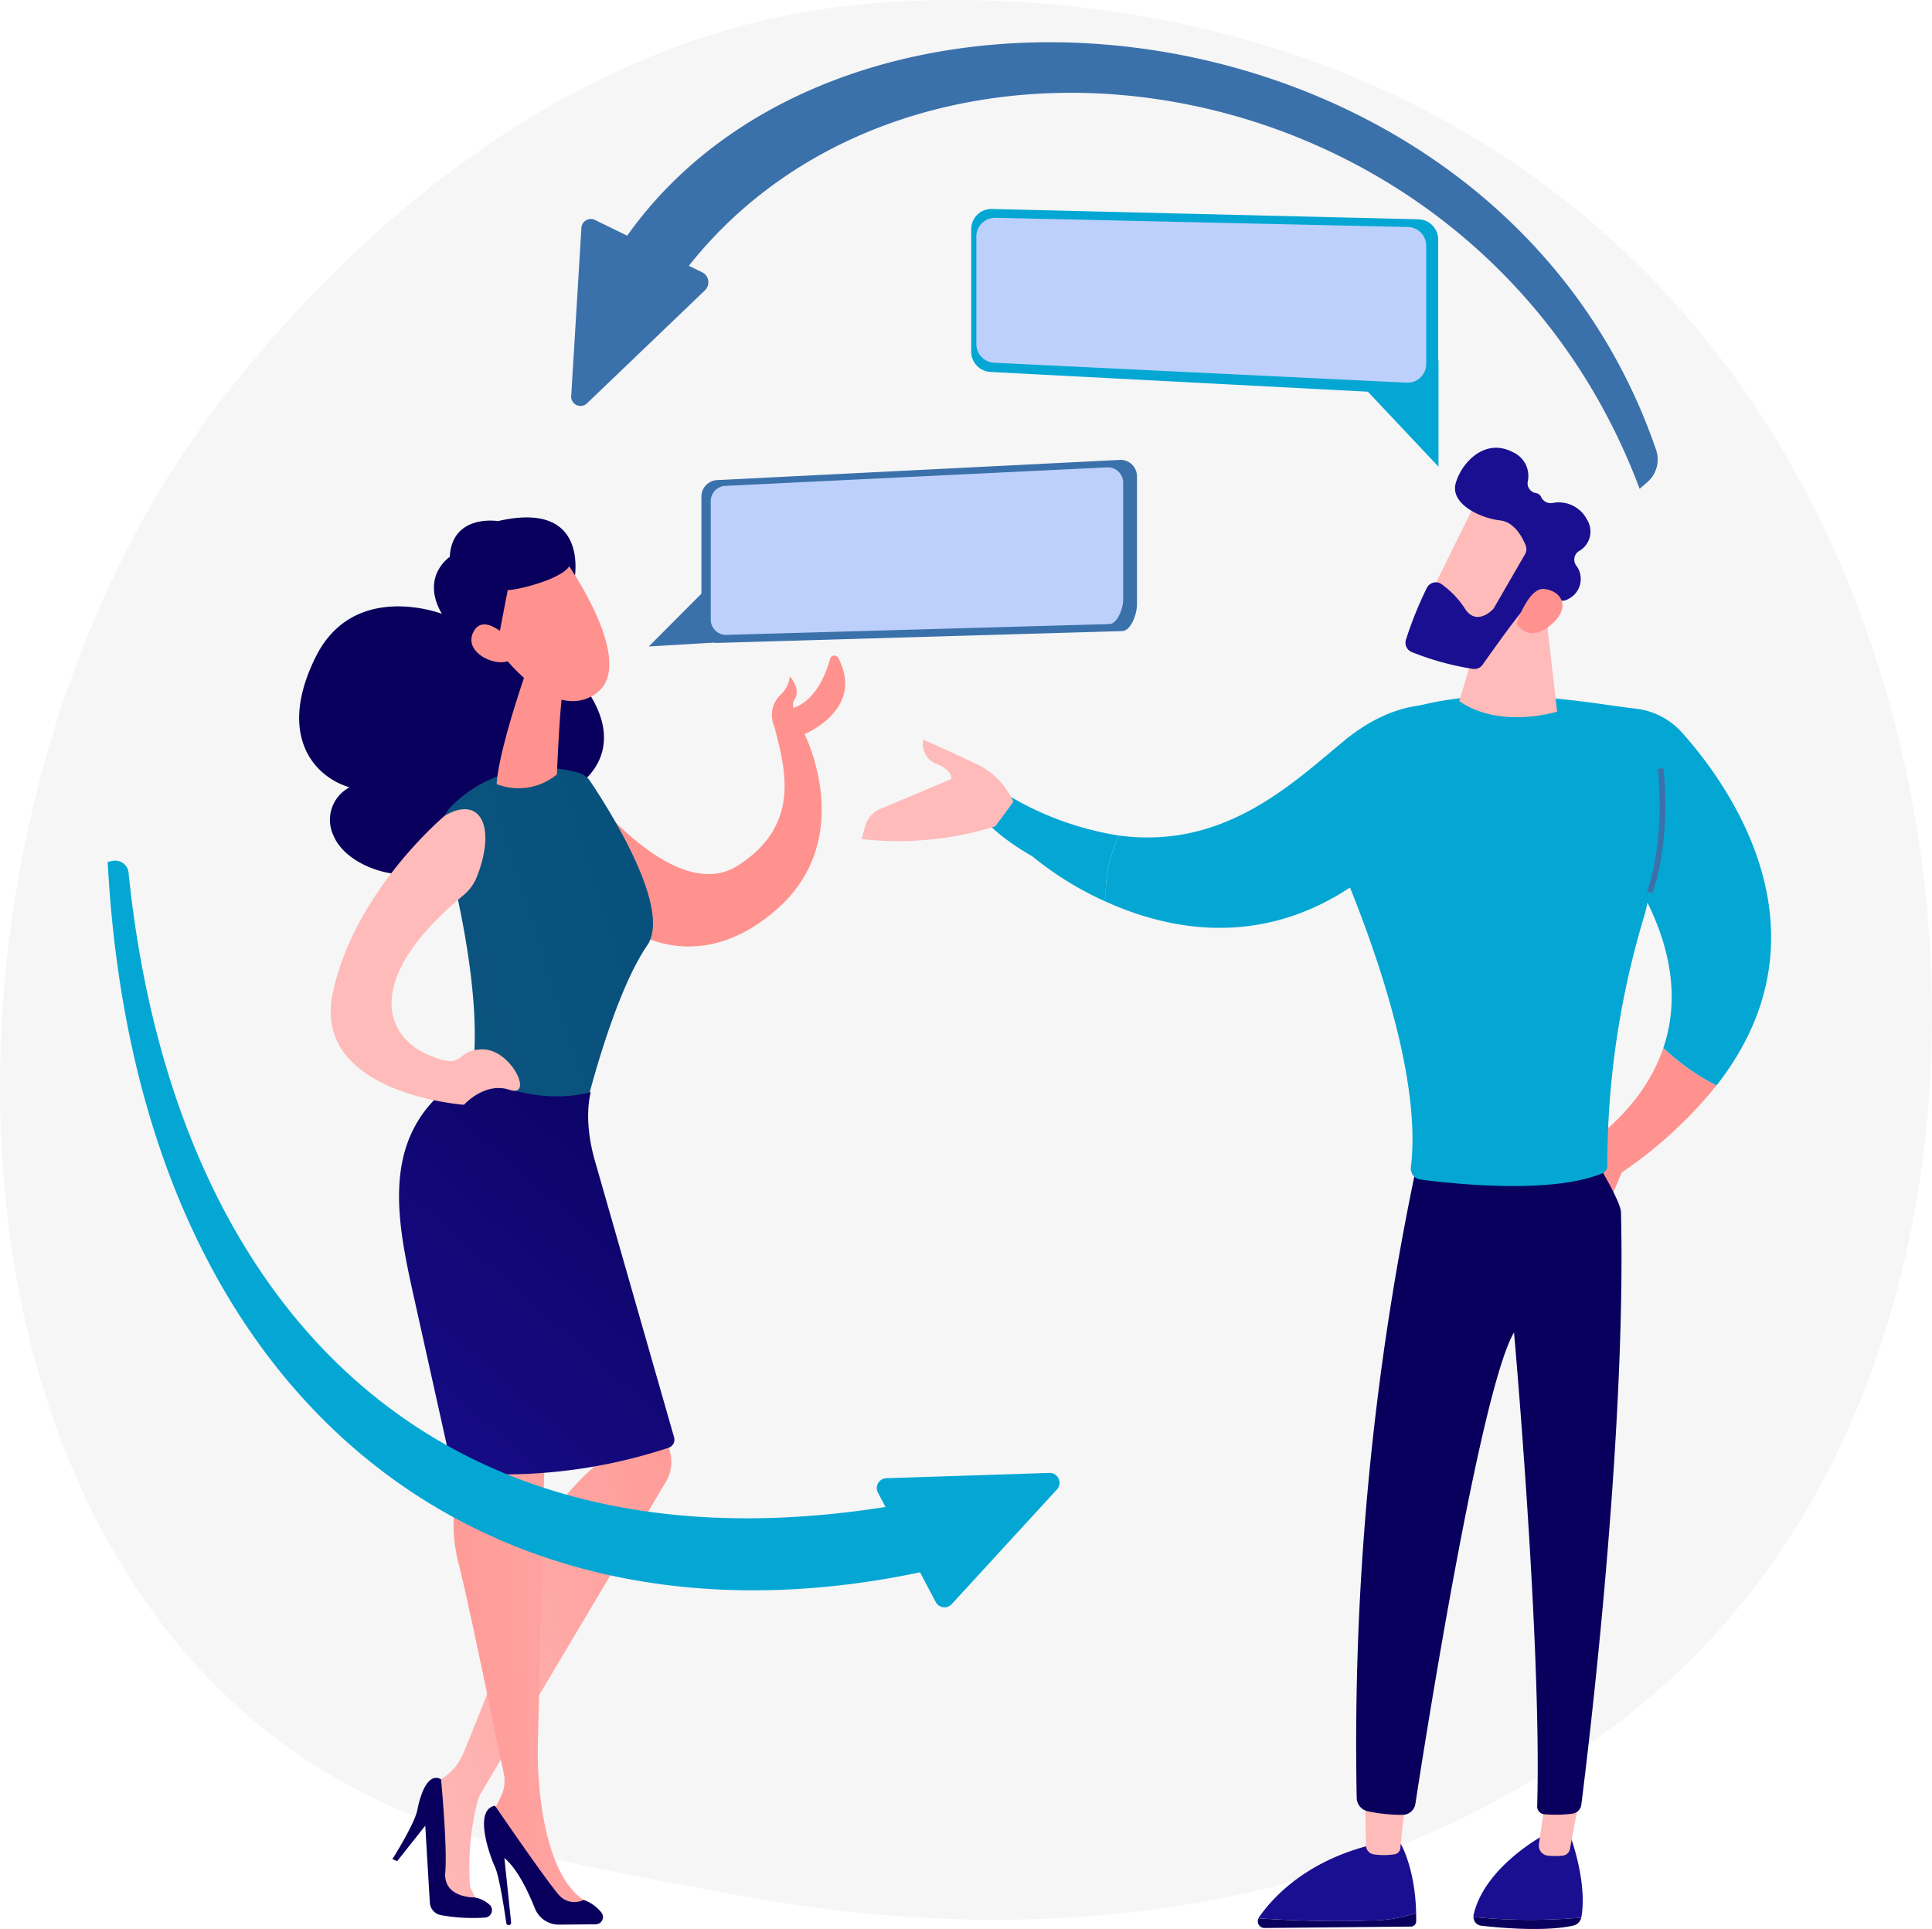 <svg xmlns="http://www.w3.org/2000/svg" xmlns:xlink="http://www.w3.org/1999/xlink" width="239.832" height="239.446" viewBox="0 0 239.832 239.446"><defs><style>.a{fill:#eaeaea;opacity:0.4;}.b{fill:url(#a);}.c{fill:url(#b);}.d{fill:url(#c);}.e{fill:url(#d);}.f{fill:url(#e);}.g{fill:url(#f);}.h{fill:url(#g);}.i{fill:url(#h);}.j{fill:url(#i);}.k{fill:url(#j);}.l{fill:url(#k);}.m{fill:url(#l);}.n{fill:url(#m);}.o{fill:#04a7d3;}.p{fill:#3b71ab;}.q{fill:#bdd0fb;}.r{fill:url(#n);}.s{fill:url(#o);}.t{fill:url(#p);}.u{fill:url(#q);}.v{fill:url(#r);}.w{fill:url(#s);}.x{fill:url(#t);}.y{fill:url(#u);}.z{fill:url(#v);}.aa{fill:url(#w);}.ab{fill:url(#x);}.ac{fill:url(#y);}.ad{fill:url(#z);}.ae{fill:url(#aa);}</style><linearGradient id="a" x1="9.415" y1="1.77" x2="8.321" y2="2.973" gradientUnits="objectBoundingBox"><stop offset="0" stop-color="#febbba"/><stop offset="1" stop-color="#ff928e"/></linearGradient><linearGradient id="b" x1="-118.543" y1="10.28" x2="-119.155" y2="10.901" gradientUnits="objectBoundingBox"><stop offset="0" stop-color="#09005d"/><stop offset="1" stop-color="#1a0f91"/></linearGradient><linearGradient id="c" x1="1.975" y1="-0.369" x2="-1.314" y2="1.446" gradientUnits="objectBoundingBox"><stop offset="0" stop-color="#004c79"/><stop offset="1" stop-color="#145a83"/></linearGradient><linearGradient id="d" x1="-540.019" y1="32.967" x2="-539.795" y2="32.057" xlink:href="#a"/><linearGradient id="e" x1="-311.987" y1="26.983" x2="-310.778" y2="28.146" xlink:href="#a"/><linearGradient id="f" x1="-366.911" y1="30.757" x2="-368.792" y2="32.662" xlink:href="#b"/><linearGradient id="g" x1="-869.689" y1="97.637" x2="-866.313" y2="101.956" xlink:href="#a"/><linearGradient id="h" x1="0.184" y1="1.338" x2="1.585" y2="0.201" xlink:href="#a"/><linearGradient id="i" x1="1.56" y1="0.678" x2="2.555" y2="0.678" xlink:href="#b"/><linearGradient id="j" x1="3.109" y1="0.448" x2="-0.788" y2="0.778" xlink:href="#a"/><linearGradient id="k" x1="1.308" y1="0.712" x2="2.3" y2="0.712" xlink:href="#b"/><linearGradient id="l" x1="1.459" y1="0.056" x2="0.432" y2="1.632" xlink:href="#b"/><linearGradient id="m" x1="11.207" y1="2.932" x2="14.177" y2="0.755" xlink:href="#a"/><linearGradient id="n" x1="-152.837" y1="1.866" x2="-151.829" y2="1.866" xlink:href="#a"/><linearGradient id="o" x1="-200.549" y1="2.891" x2="-199.547" y2="2.891" xlink:href="#b"/><linearGradient id="p" x1="-200.791" y1="2.997" x2="-204.488" y2="29.117" xlink:href="#b"/><linearGradient id="q" x1="-541.022" y1="2.782" x2="-541.537" y2="5.993" xlink:href="#a"/><linearGradient id="r" x1="-134.891" y1="8.636" x2="-137.408" y2="29.403" xlink:href="#b"/><linearGradient id="s" x1="-136.623" y1="3.122" x2="-135.623" y2="3.122" xlink:href="#b"/><linearGradient id="t" x1="-529.905" y1="2.851" x2="-530.418" y2="5.626" xlink:href="#a"/><linearGradient id="u" x1="-80.486" y1="-0.004" x2="-83.009" y2="1.545" xlink:href="#b"/><linearGradient id="v" x1="-223.085" y1="1.674" x2="-223.902" y2="4.877" xlink:href="#a"/><linearGradient id="w" x1="-88.314" y1="-27.296" x2="-89.395" y2="-26.015" xlink:href="#a"/><linearGradient id="x" x1="-63.079" y1="-17.645" x2="-62.163" y2="-17.645" xlink:href="#b"/><linearGradient id="y" x1="-258.441" y1="-89.162" x2="-255.967" y2="-91.8" xlink:href="#a"/><linearGradient id="z" x1="-364.971" y1="2.609" x2="-365.907" y2="4.29" xlink:href="#b"/><linearGradient id="aa" x1="-146.46" y1="0.917" x2="-149.681" y2="7.086" xlink:href="#a"/></defs><g transform="translate(-2774.725 -586.422)"><path class="a" d="M2985.7,791.366a91.686,91.686,0,0,1-16.1,13.073c-41.708,27.849-89.386,19.822-104.127,17.079-23.782-4.427-43.858-7.549-61.106-23.132-39.194-35.41-37.288-109.278-7.339-155.036,3.551-5.426,33.455-49.752,81.235-56,1.169-.153,2.041-.24,2.8-.321,7.392-.783,53.2-4.913,90.544,26.378a111.416,111.416,0,0,1,21.928,24.881C3022.709,683.344,3022.8,753.125,2985.7,791.366Z" transform="translate(0 0)"/><g transform="translate(2811.86 650.649)"><path class="b" d="M3071.272,883.725a.548.548,0,0,0-1.013.108c-.491,1.769-1.681,4.856-4.177,5.952-.126.055-.245.111-.36.167a1.269,1.269,0,0,1,.156-1.148c.776-1.186-.625-2.805-.625-2.805a3.61,3.61,0,0,1-1.177,2.325,3.472,3.472,0,0,0-.745,3.907c1.351,5.247,3.374,12.186-4.505,17.256s-18.975-9.568-18.975-9.568l5.507,17.459s8.5,6.273,18.388-2.548,3.334-21.656,3.334-21.656S3074.623,890.132,3071.272,883.725Z" transform="translate(-3004.345 -866.281)"/><path class="c" d="M2944.387,828.82s2.283-10.239-9.446-7.529c0,0-5.693-.93-5.983,4.443,0,0-3.67,2.418-.983,7.069,0,0-10.907-4.213-15.659,5.347s-.384,14.82,4.2,16.19a4.56,4.56,0,0,0-1.954,6.069c1.756,4.206,10.65,7.171,15.9,2.056,0,0,14.949,1.976,14.649-8.583,0,0,6.953-4.49-.35-13.216S2944.387,828.82,2944.387,828.82Z" transform="translate(-2910.26 -820.835)"/><path class="d" d="M2991.982,934.936a16.089,16.089,0,0,0-15.747,4.013,4.042,4.042,0,0,0-1.164,4.028c1.753,6.455,6.379,25.525,2.323,33.776,0,0,7.148,7.879,14.946,1.529,0,0,3.5-15.248,8.081-21.943,3.164-4.621-5.045-17.354-7.122-20.431A2.432,2.432,0,0,0,2991.982,934.936Z" transform="translate(-2957.211 -903.217)"/><path class="e" d="M3003.484,889.8s-3.486,9.86-3.748,14.209a7.455,7.455,0,0,0,7.482-1.2s.381-9.848.931-11.612Z" transform="translate(-2975.22 -870.906)"/><path class="f" d="M3006.747,840.545s9.117,12.759,3.667,16.465-11.94-5.361-11.94-5.361-2.115-6.983.1-9.352S3006.747,840.545,3006.747,840.545Z" transform="translate(-2973.643 -835.092)"/><path class="g" d="M2995.808,829.157s4.188.993,4.775,2.888-5.94,3.652-7.768,3.738l-1.474,7.647s-4.356-7.194-2.63-11.349S2995.808,829.157,2995.808,829.157Z" transform="translate(-2966.923 -826.753)"/><path class="h" d="M2993.5,871.642s-3.549-4.11-4.96-1.43,3.194,4.691,4.789,3.375Z" transform="translate(-2966.896 -856.024)"/><path class="i" d="M2997.316,1211.654c-.027.692,1.189,6.183,1.85,9.112a4.823,4.823,0,0,1-.519,3.46l-22.907,38.555a5.24,5.24,0,0,0-.6,1.5,33.09,33.09,0,0,0-.836,10.277l1.185,2.461-5.125-1.164-1.115-13.764,1.45-.885a6.892,6.892,0,0,0,2.788-3.264c2.072-5.032,7.215-17.839,8.542-24.081,1.507-7.094,9.384-12.856,9.384-12.856l-1.384-3.272Z" transform="translate(-2953.085 -1104.573)"/><path class="j" d="M2952.528,1401.981s2.767-4.388,3.093-6.1,1.232-4.724,2.938-3.816c0,0,.8,8.3.527,11.539s3.665,3.138,3.665,3.138a3.685,3.685,0,0,1,1.883.948.923.923,0,0,1-.619,1.552,22.185,22.185,0,0,1-5.49-.311,1.679,1.679,0,0,1-1.355-1.549l-.568-9.549-3.491,4.408Z" transform="translate(-2940.947 -1235.436)"/><path class="k" d="M2991.583,1231.607s-.808,34.487-.917,39.385.774,15.752,5.684,19l-2.137,1.582a28.554,28.554,0,0,1-5.279-6.637c-2.93-4.906-3.817-5.8-3.817-5.8l.972-1.991a4.379,4.379,0,0,0,.355-2.808c-1.06-5.135-4.6-22.217-5.565-25.9-1.14-4.342-1.221-10.141,2.745-14.995S2991.583,1231.607,2991.583,1231.607Z" transform="translate(-2961.037 -1118.386)"/><path class="l" d="M2997.072,1419.325a.3.3,0,0,1-.3-.258c-.163-1.15-.843-5.759-1.4-6.953-.638-1.367-2.72-7.12,0-7.608,0,0,6.766,9.885,8.065,11.218a2.546,2.546,0,0,0,2.938.466,4.889,4.889,0,0,1,2.22,1.593.9.9,0,0,1-.706,1.439l-4.558.044a3.207,3.207,0,0,1-3.006-2.02c-.8-2-2.18-4.943-3.786-6.246l.834,7.991A.3.3,0,0,1,2997.072,1419.325Z" transform="translate(-2971.06 -1244.585)"/><path class="m" d="M2979.322,1075.251s-1.027,3.273.551,8.665l9.787,34.177a1.058,1.058,0,0,1-.662,1.288,65.286,65.286,0,0,1-25.688,3.115,1.492,1.492,0,0,1-1.36-1.161c-.866-3.9-3.819-17.19-4.427-19.922-2.317-10.408-4.9-21.632,6.477-28.419C2969.246,1075.24,2974.138,1076.565,2979.322,1075.251Z" transform="translate(-2943.116 -1003.905)"/><path class="n" d="M2938.729,953.836s-11.136,9.254-13.9,21.9,16.272,13.989,16.272,13.989,2.584-2.886,5.652-1.856.238-5.036-3.352-5.021-1.927,2.854-7,.554c-4.947-2.241-8-9.17,4.617-19.675a5.712,5.712,0,0,0,1.667-2.27C2945.133,955.287,2943.188,951.241,2938.729,953.836Z" transform="translate(-2920.638 -916.816)"/></g><g transform="translate(2788.092 693.258)"><g transform="translate(0 0)"><path class="o" d="M2823.511,976.507c3.7,69.846,50.139,101.578,106.256,86.9l-2.1-8.265c-61.76,13.444-95.956-22.232-101.564-77.307a1.663,1.663,0,0,0-1.994-1.455Z" transform="translate(-2823.511 -976.349)"/><path class="o" d="M3172.114,1256.181l7.173,13.579a1.224,1.224,0,0,0,1.984.256l13.063-14.234a1.224,1.224,0,0,0-.941-2.051l-20.235.655A1.224,1.224,0,0,0,3172.114,1256.181Z" transform="translate(-3076.496 -1177.731)"/></g></g><g transform="translate(2855.265 643.503)"><path class="p" d="M3075.44,854.53l-6.763,6.787,11.749-.7Z" transform="translate(-3068.677 -838.152)"/><path class="p" d="M3144.733,816.011l-50.255,1.467a2.048,2.048,0,0,1-1.969-2.119v-15.97a2.057,2.057,0,0,1,1.877-2.117l50.133-2.515a2.04,2.04,0,0,1,2.061,2.117v15.85C3146.58,813.894,3145.82,816.011,3144.733,816.011Z" transform="translate(-3085.98 -794.754)"/><path class="q" d="M3146.188,817.6l-47.585,1.343a1.9,1.9,0,0,1-1.864-1.94V802.385a1.908,1.908,0,0,1,1.777-1.938l47.469-2.3a1.9,1.9,0,0,1,1.951,1.938v14.506C3147.936,815.66,3147.217,817.6,3146.188,817.6Z" transform="translate(-3089.05 -797.215)"/></g><g transform="translate(2845.638 591.666)"><path class="p" d="M3172.392,656.1c-20.862-60.624-111.875-67.273-133.065-16.875l7.7,2.166c24.8-45.979,101.936-37.45,123.342,19.607l1.055-.918A3.723,3.723,0,0,0,3172.392,656.1Z" transform="translate(-3037.742 -605.561)"/><path class="p" d="M3049.856,692.233l-13.43-6.555a1.174,1.174,0,0,0-1.63,1.112l-1.252,20.624a1.169,1.169,0,0,0,1.923,1.085l14.682-14.069A1.391,1.391,0,0,0,3049.856,692.233Z" transform="translate(-3033.54 -663.647)"/></g><g transform="translate(2881.676 642)"><path class="r" d="M3498.137,1061.15a28.081,28.081,0,0,0,6.6,4.666,54.212,54.212,0,0,1-11.759,10.8l-1.422,3.335-4.82-5.591S3495.156,1070,3498.137,1061.15Z" transform="translate(-3398.605 -986.657)"/><path class="s" d="M3442.3,1427.6a1.147,1.147,0,0,1,.026-.307c1.434-6.1,8.974-10,8.974-10l3.016.188c1.818,5.324,1.648,8.609,1.394,10.075-.007.041-.019.08-.029.12A71.52,71.52,0,0,1,3442.3,1427.6Z" transform="translate(-3366.343 -1245.22)"/><path class="t" d="M3455.685,1454.99a1.307,1.307,0,0,1-.94.981c-3.522.8-9.15.292-11.513.022a1.1,1.1,0,0,1-.927-1.078A71.53,71.53,0,0,0,3455.685,1454.99Z" transform="translate(-3366.345 -1272.534)"/><path class="u" d="M3476.969,1401.533l-1.177,6.162a1,1,0,0,1-.845.84,8.516,8.516,0,0,1-1.977,0,1.263,1.263,0,0,1-1.024-1.467l.8-5.467Z" transform="translate(-3387.855 -1233.778)"/><path class="v" d="M3358.346,1454.016a17.989,17.989,0,0,0,5.923-.944c.007.331.011.668.006,1.016a.657.657,0,0,1-.616.678l-18.267.176a.834.834,0,0,1-.69-1.2C3347.1,1453.9,3353.206,1454.243,3358.346,1454.016Z" transform="translate(-3295.427 -1271.196)"/><path class="w" d="M3344.909,1431.034a.886.886,0,0,1,.07-.139c1.577-2.28,5.613-6.834,13.7-8.911l3.893-.186s1.782,2.986,1.905,8.569a17.986,17.986,0,0,1-5.923.944C3353.414,1431.537,3347.307,1431.193,3344.909,1431.034Z" transform="translate(-3295.635 -1248.491)"/><path class="x" d="M3398.247,1397.926c-.038.291-.5,4.712-.68,6.426a.848.848,0,0,1-.7.777,8.9,8.9,0,0,1-2.676,0,1.152,1.152,0,0,1-.892-1.142l-.112-6.926Z" transform="translate(-3330.684 -1230.533)"/><path class="y" d="M3397.162,1105.283a346.788,346.788,0,0,0-7.925,80.768,1.739,1.739,0,0,0,1.407,1.672,20.258,20.258,0,0,0,4.363.434,1.614,1.614,0,0,0,1.516-1.372c1.192-7.745,8.05-51.379,12.243-58.512,0,0,3.458,38.708,2.876,58.828a.953.953,0,0,0,.857.978,16,16,0,0,0,3.5-.066,1.276,1.276,0,0,0,1.119-1.1c.833-6.552,5.606-45.549,4.925-73.574-.038-1.581-4.316-8.386-4.316-8.386Z" transform="translate(-3327.772 -1018.458)"/><path class="o" d="M3368.11,914.749a39.071,39.071,0,0,0,3.879-6.134c1.513-2.973.157,1.906.529-1.429,11.548-8.62,29.212-4.635,36.031-3.888a9.091,9.091,0,0,1,5.793,2.991c5.94,6.655,19.035,24.925,4.272,43.786a28.074,28.074,0,0,1-6.6-4.666c1.591-4.724,1.631-10.73-1.98-18.035a17.219,17.219,0,0,1-.418,1.737,107.133,107.133,0,0,0-4.562,30.945.966.966,0,0,1-.591.912c-6.294,2.641-18.513,1.326-22.616.782a1.377,1.377,0,0,1-1.177-1.544c1.775-14.588-8.922-38.366-11.742-44.319A3.972,3.972,0,0,0,3368.11,914.749Z" transform="translate(-3312.479 -870.915)"/><path class="z" d="M3446.6,862.75l1.422,12.454s-6.983,2.227-12.146-1.292l3.406-11.395Z" transform="translate(-3361.682 -842.447)"/><g transform="translate(67.52)"><path class="aa" d="M3426.168,810.5c-.166.162-6.9,13.94-6.9,13.94l7.949,3.68,8.327-12.11S3428.953,807.8,3426.168,810.5Z" transform="translate(-3417.137 -804.288)"/><path class="ab" d="M3426.42,801.382a1.261,1.261,0,0,1-.077,1.106l-3.829,6.621a1.215,1.215,0,0,1-.211.272c-.461.443-2.043,1.737-3.31.031a11.1,11.1,0,0,0-3.162-3.31,1.258,1.258,0,0,0-1.688.586,46.954,46.954,0,0,0-2.589,6.43,1.252,1.252,0,0,0,.754,1.524,34.874,34.874,0,0,0,7.59,2.082,1.258,1.258,0,0,0,1.181-.525c1.179-1.671,4.5-6.339,5.642-7.512,1.06-1.09,3.054-.718,3.954-.475a1.263,1.263,0,0,0,1-.148,2.772,2.772,0,0,0,.976-4.235,1.259,1.259,0,0,1,.362-1.716,2.784,2.784,0,0,0,1-3.966,3.925,3.925,0,0,0-4.283-2.012,1.307,1.307,0,0,1-1.383-.74.832.832,0,0,0-.658-.5,1.222,1.222,0,0,1-1.011-1.418,3.222,3.222,0,0,0-1.858-3.663c-3.434-1.816-6.365,1.281-7.082,3.867s3.118,4.343,5.517,4.608C3425.021,798.482,3426.016,800.385,3426.42,801.382Z" transform="translate(-3411.502 -789.268)"/><path class="ac" d="M3461.8,857.562s1.442-4.452,3.382-4.321,3.5,2.037,1.129,4.244C3463.366,860.232,3461.8,857.562,3461.8,857.562Z" transform="translate(-3448.017 -835.711)"/></g><path class="p" d="M3521.6,949.961c2.44-7.029,1.379-15.452,1.367-15.536l-.7.092c.011.083,1.05,8.344-1.335,15.212Z" transform="translate(-3423.428 -894.653)"/><path class="ad" d="M3460.931,1167.179a.355.355,0,0,0,.338-.271c.731-3.017,6.51-6.412,6.568-6.446a.354.354,0,1,0-.356-.612c-.249.145-6.1,3.582-6.9,6.892a.354.354,0,0,0,.261.427A.365.365,0,0,0,3460.931,1167.179Z" transform="translate(-3379.606 -1058.278)"/><g transform="translate(13.094 31.875)"><path class="o" d="M3277.348,921.866c13.247,1.77,21.725-6.707,28.062-11.868,8.366-6.814,15.013-3.672,15.013-3.672l-8.759,17.392c-13.291,12.941-27.173,10.339-35.962,6.356A16.82,16.82,0,0,1,3277.348,921.866Z" transform="translate(-3258.466 -905.602)"/><path class="o" d="M3213.044,937.278l4.42,2.288a38.35,38.35,0,0,0,14.28,5.3,16.822,16.822,0,0,0-1.646,8.208,40.468,40.468,0,0,1-9.127-5.629C3210.948,941.682,3213.044,937.278,3213.044,937.278Z" transform="translate(-3212.862 -928.599)"/></g><path class="ae" d="M3165.537,932.2a3.234,3.234,0,0,1,1.856-2.1l8.836-3.72s.116-1.143-1.91-1.886a2.676,2.676,0,0,1-1.591-3.005s2.771,1.211,6.83,3.136a9.428,9.428,0,0,1,4.355,4.592l-2.241,3.048a40.7,40.7,0,0,1-16.6,1.576Z" transform="translate(-3165.071 -885.263)"/></g><g transform="translate(2895.287 612.359)"><path class="o" d="M3392.793,753.09l9.226,9.8v-13.2Z" transform="translate(-3344.01 -730.893)"/><path class="o" d="M3270.137,704.091l-53.052-2.775a2.524,2.524,0,0,1-2.338-2.568V683.657a2.514,2.514,0,0,1,2.518-2.57l53.052,1.284a2.521,2.521,0,0,1,2.4,2.57v16.583A2.511,2.511,0,0,1,3270.137,704.091Z" transform="translate(-3214.747 -681.086)"/><path class="q" d="M3270.442,705.556l-51.105-2.468a2.325,2.325,0,0,1-2.252-2.284V687.38a2.332,2.332,0,0,1,2.425-2.286l51.106,1.142a2.328,2.328,0,0,1,2.315,2.286v14.751A2.335,2.335,0,0,1,3270.442,705.556Z" transform="translate(-3216.445 -683.995)"/></g></g></svg>